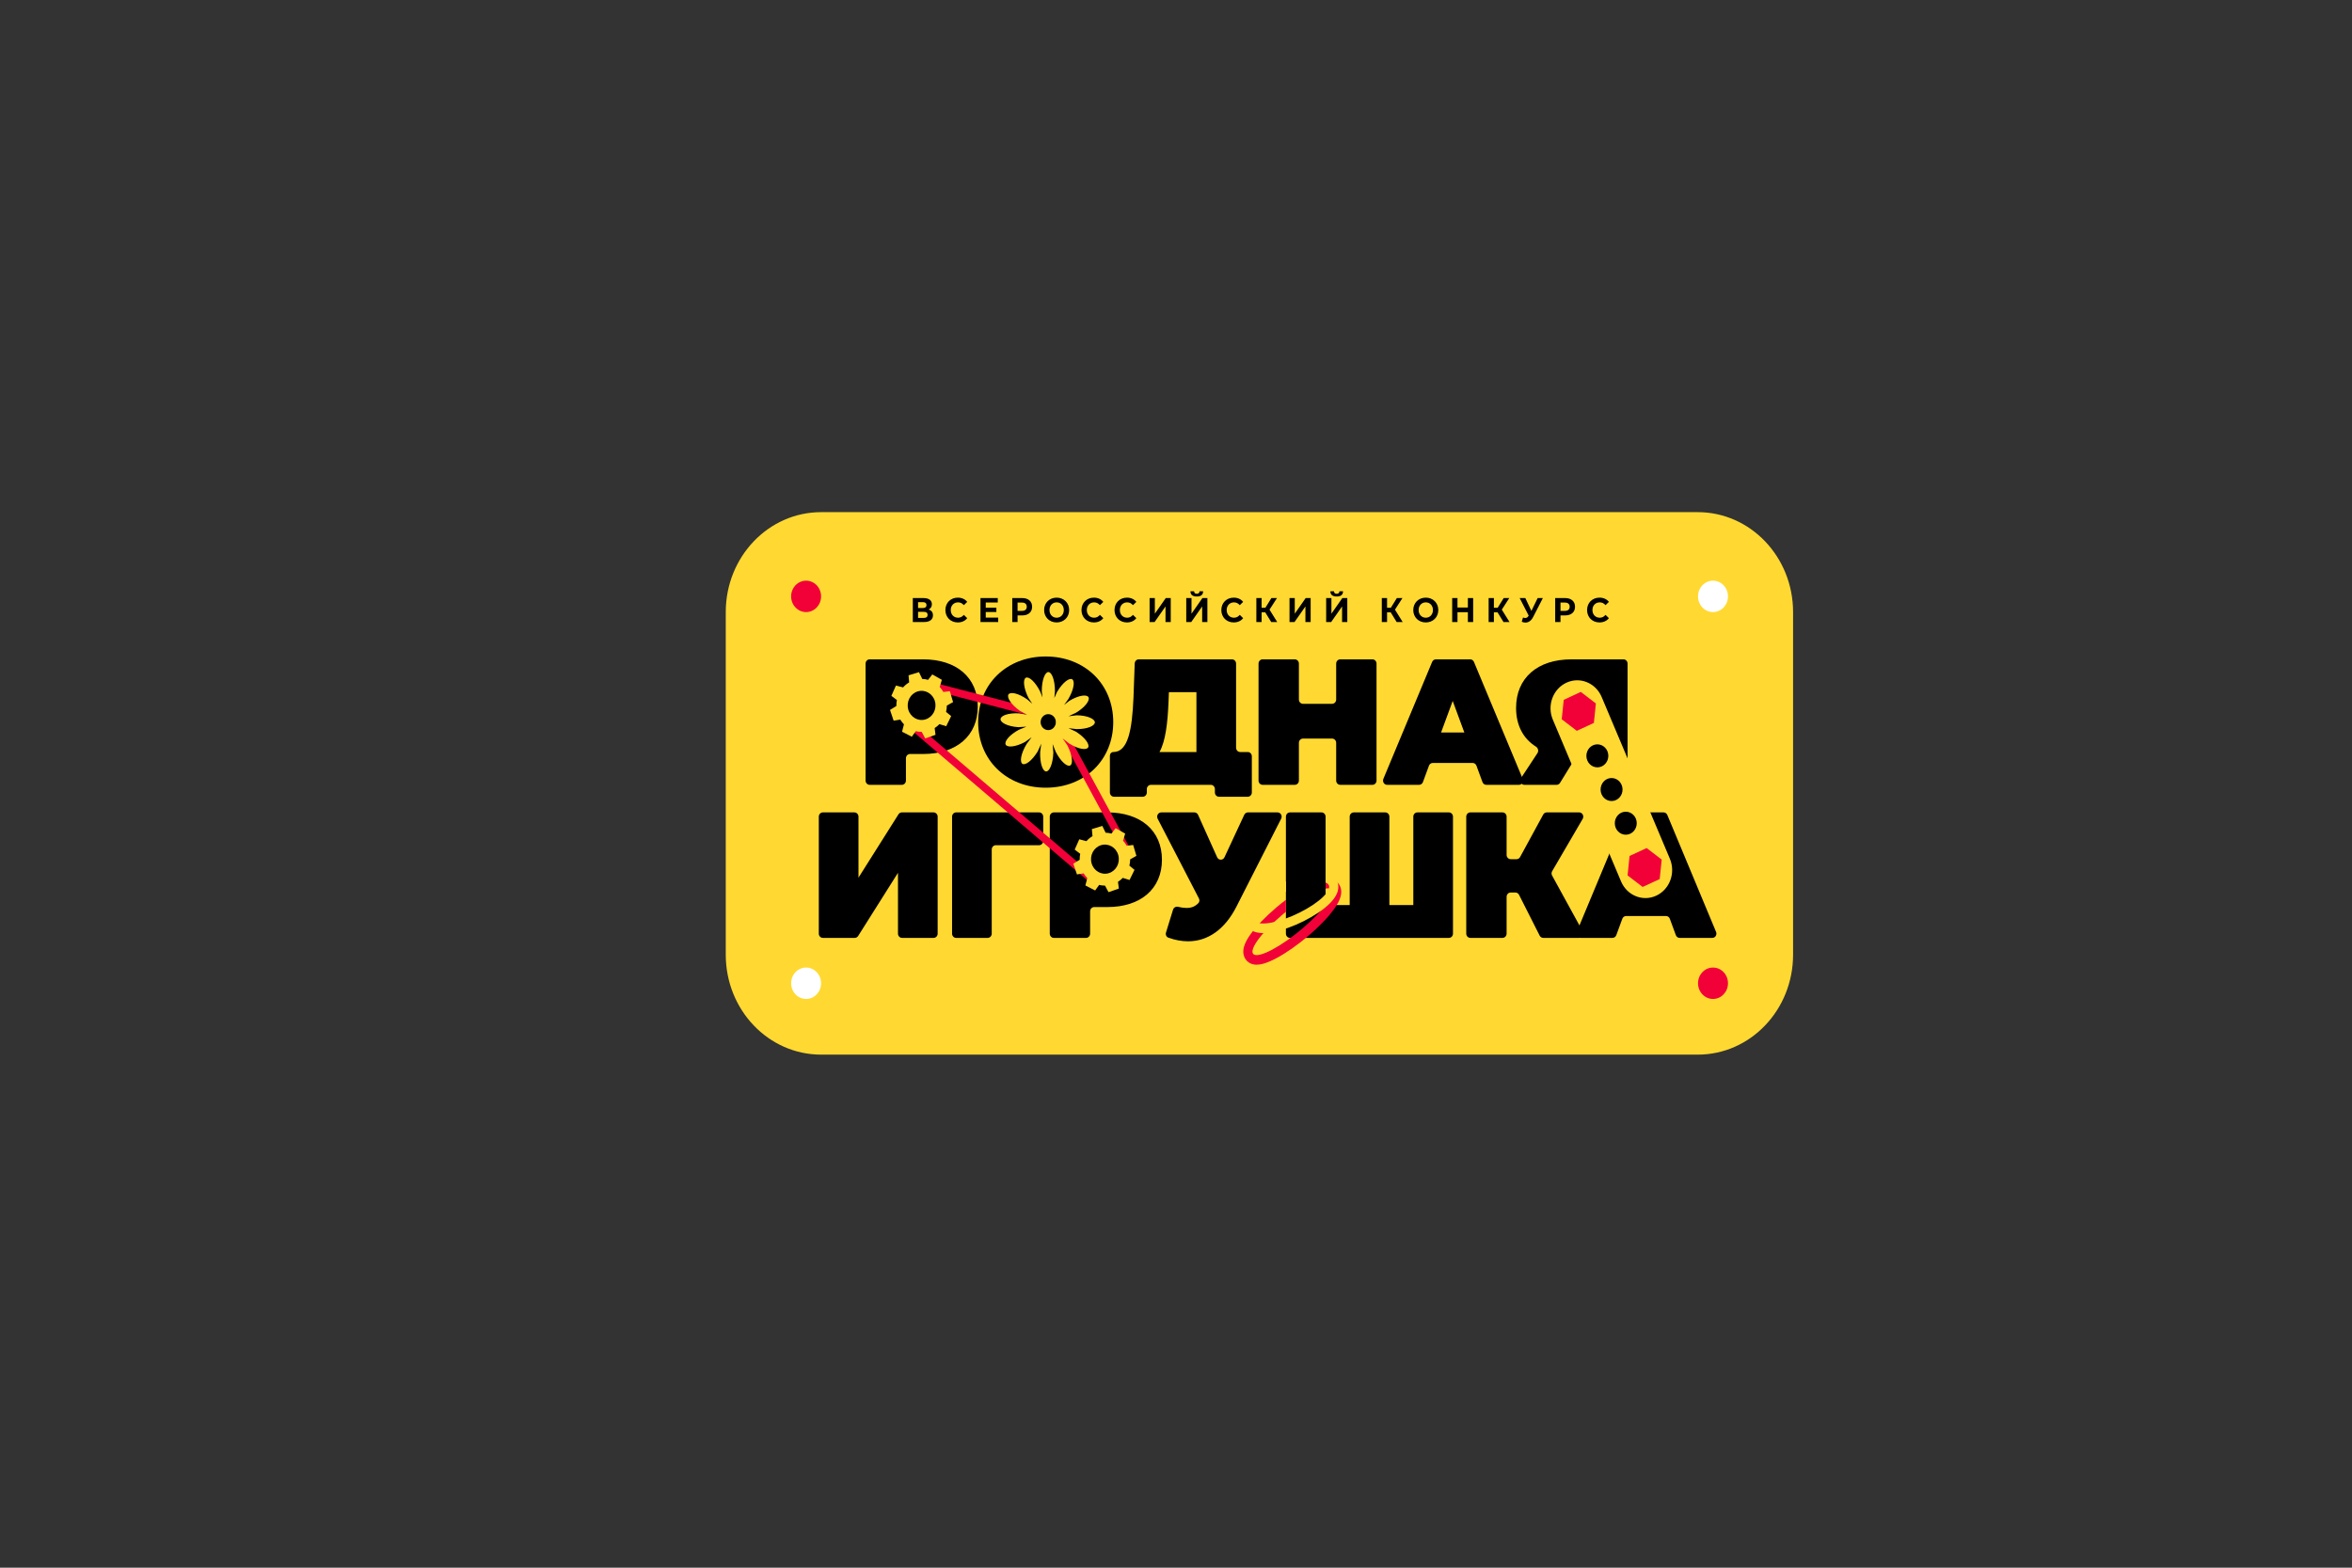 <?xml version="1.0" encoding="UTF-8"?>
<svg id="_Слой_1" data-name="Слой 1" xmlns="http://www.w3.org/2000/svg" viewBox="0 0 900 600">
  <rect x="0" y="0" width="900" height="600" fill="#333333" stroke="none"/>
  <defs>
    <style>
      .cls-1 {
        fill: #fff;
      }

      .cls-2, .cls-3 {
        fill: #ffd931;
      }

      .cls-4 {
        fill: #f20038;
      }

      .cls-3 {
        fill-rule: evenodd;
      }
    </style>
  </defs>
  <path class="cls-2" d="M277.715,234.263c0-21.123,16.33-38.246,36.475-38.246h335.461c20.144,0,36.475,17.123,36.475,38.246v131.13c0,21.123-16.33,38.246-36.475,38.246H314.19c-20.144,0-36.475-17.123-36.475-38.246V234.263Z"/>
  <path d="M615.14,273.364c0,6.649-5.14,12.039-11.481,12.039-6.341,0-11.481-5.39-11.481-12.039s5.14-12.039,11.481-12.039c6.341,0,11.481,5.39,11.481,12.039Z"/>
  <path d="M642.443,332.679c0,6.649-5.14,12.039-11.481,12.039s-11.481-5.39-11.481-12.039,5.14-12.039,11.481-12.039,11.481,5.39,11.481,12.039Z"/>
  <path d="M352.288,276.089c4.253,0,6.282-2.127,6.282-5.626s-2.028-5.626-6.282-5.626h-4.068c-.861,0-1.559,.732-1.559,1.635v7.983c0,.903,.698,1.635,1.559,1.635h4.068Zm.982-23.74c12.76,0,20.874,6.998,20.874,18.114s-8.114,18.114-20.874,18.114h-5.05c-.861,0-1.559,.732-1.559,1.635v8.532c0,.903-.698,1.635-1.559,1.635h-12.325c-.861,0-1.559-.732-1.559-1.635v-44.76c0-.903,.698-1.635,1.559-1.635h20.492Z"/>
  <path d="M400.14,288.371c5.693,0,10.273-4.528,10.273-12.007s-4.58-12.007-10.273-12.007-10.273,4.528-10.273,12.007,4.58,12.007,10.273,12.007Zm0,13.105c-14.919,0-25.847-10.566-25.847-25.112s10.928-25.112,25.847-25.112,25.847,10.566,25.847,25.112-10.928,25.112-25.847,25.112Z"/>
  <path d="M447.149,268.336c-.327,8.508-1.178,15.369-3.468,19.486h14.134v-22.917h-10.535l-.131,3.431Zm25.847,17.851c0,.903,.698,1.635,1.559,1.635h2.902c.861,0,1.559,.732,1.559,1.635v13.842c0,.903-.698,1.635-1.559,1.635h-11.016c-.861,0-1.559-.732-1.559-1.635v-1.286c0-.903-.698-1.635-1.559-1.635h-22.925c-.861,0-1.559,.732-1.559,1.635v1.286c0,.903-.698,1.635-1.559,1.635h-11.016c-.861,0-1.559-.732-1.559-1.635v-14.104c0-.758,.586-1.372,1.309-1.372,5.693,0,7.198-8.645,7.721-20.858l.467-13.041c.031-.878,.72-1.573,1.558-1.573h35.677c.861,0,1.559,.732,1.559,1.635v32.203Z"/>
  <path d="M511.292,253.984c0-.903,.698-1.635,1.559-1.635h12.324c.861,0,1.559,.732,1.559,1.635v44.76c0,.903-.698,1.635-1.559,1.635h-12.324c-.861,0-1.559-.732-1.559-1.635v-14.433c0-.903-.698-1.635-1.559-1.635h-11.147c-.861,0-1.559,.732-1.559,1.635v14.433c0,.903-.698,1.635-1.559,1.635h-12.325c-.861,0-1.559-.732-1.559-1.635v-44.76c0-.903,.698-1.635,1.559-1.635h12.325c.861,0,1.559,.732,1.559,1.635v13.747c0,.903,.698,1.635,1.559,1.635h11.147c.861,0,1.559-.732,1.559-1.635v-13.747Z"/>
  <path d="M551.433,280.343h8.899l-4.449-12.076-4.45,12.076Zm17.298,20.035c-.645,0-1.223-.416-1.455-1.047l-2.306-6.277c-.232-.631-.81-1.047-1.455-1.047h-15.265c-.645,0-1.223,.416-1.455,1.047l-2.306,6.277c-.232,.631-.81,1.047-1.455,1.047h-12.251c-1.124,0-1.879-1.21-1.428-2.289l18.66-44.76c.248-.595,.809-.98,1.428-.98h13.141c.62,0,1.18,.385,1.428,.98l18.66,44.76c.45,1.08-.304,2.289-1.428,2.289h-12.513Z"/>
  <path d="M601.594,264.836c-3.926,0-5.889,1.921-5.889,5.832,0,4.048,2.028,6.107,5.889,6.107h4.461c.861,0,1.559-.732,1.559-1.635v-8.669c0-.903-.698-1.635-1.559-1.635h-4.461Zm-.262-12.488h19.903c.861,0,1.559,.732,1.559,1.635v44.76c0,.903-.698,1.635-1.559,1.635h-12.063c-.861,0-1.559-.732-1.559-1.635v-8.12c0-.903-.698-1.635-1.559-1.635h-1.713c-.53,0-1.023,.282-1.311,.749l-6.081,9.892c-.287,.467-.781,.749-1.31,.749h-12.343c-1.256,0-1.997-1.479-1.283-2.563l6.296-9.568c.548-.833,.246-1.977-.582-2.496-4.871-3.052-7.596-8.173-7.596-14.808,0-11.458,8.179-18.594,21.201-18.594Z"/>
  <ellipse cx="400.917" cy="276.301" rx="14.282" ry="14.975"/>
  <ellipse cx="353.311" cy="269.254" rx="11.481" ry="12.039"/>
  <path d="M314.876,358.959c-.861,0-1.559-.732-1.559-1.635v-44.76c0-.903,.698-1.635,1.559-1.635h12.063c.861,0,1.559,.732,1.559,1.635v23.34l15.307-24.243c.289-.457,.777-.732,1.3-.732h12.13c.861,0,1.559,.732,1.559,1.635v44.76c0,.903-.698,1.635-1.559,1.635h-12.063c-.861,0-1.559-.732-1.559-1.635v-23.272l-15.242,24.173c-.289,.458-.777,.733-1.3,.733h-12.195Z"/>
  <path d="M397.63,310.929c.861,0,1.559,.732,1.559,1.635v9.287c0,.903-.698,1.635-1.559,1.635h-16.578c-.861,0-1.559,.732-1.559,1.635v32.203c0,.903-.698,1.635-1.559,1.635h-12.063c-.861,0-1.559-.732-1.559-1.635v-44.76c0-.903,.698-1.635,1.559-1.635h31.759Z"/>
  <path d="M422.767,334.67c4.253,0,6.282-2.127,6.282-5.626s-2.028-5.626-6.282-5.626h-4.068c-.861,0-1.559,.732-1.559,1.635v7.983c0,.903,.698,1.635,1.559,1.635h4.068Zm.982-23.74c12.76,0,20.874,6.999,20.874,18.114s-8.114,18.114-20.874,18.114h-5.05c-.861,0-1.559,.732-1.559,1.635v8.532c0,.903-.698,1.635-1.559,1.635h-12.325c-.861,0-1.559-.732-1.559-1.635v-44.76c0-.903,.698-1.635,1.559-1.635h20.493Z"/>
  <path d="M476.121,311.847c.261-.561,.805-.918,1.401-.918h11.347c1.177,0,1.929,1.315,1.376,2.404l-17.165,33.755c-4.384,8.577-10.862,13.174-18.453,13.174-2.398,0-4.938-.448-7.54-1.388-.773-.279-1.165-1.166-.913-1.982l2.693-8.727c.257-.833,1.092-1.298,1.906-1.106,1.244,.294,2.307,.441,3.264,.441,1.923,0,3.293-.581,4.534-1.863,.45-.465,.504-1.193,.202-1.775l-15.789-30.518c-.564-1.089,.189-2.414,1.37-2.414h12.685c.604,0,1.153,.365,1.41,.938l7.289,16.22c.558,1.241,2.237,1.253,2.811,.02l7.57-16.26Z"/>
  <path d="M540.807,312.564c0-.903,.698-1.635,1.559-1.635h12.063c.861,0,1.559,.732,1.559,1.635v44.76c0,.903-.698,1.635-1.559,1.635h-60.812c-.861,0-1.559-.732-1.559-1.635v-44.76c0-.903,.698-1.635,1.559-1.635h12.063c.861,0,1.559,.732,1.559,1.635v33.838h9.226v-33.838c0-.903,.698-1.635,1.559-1.635h12.063c.861,0,1.559,.732,1.559,1.635v33.838h9.161v-33.838Z"/>
  <path d="M604.284,310.929c1.218,0,1.965,1.399,1.33,2.488l-11.677,20.013c-.297,.51-.306,1.15-.021,1.668l11.741,21.41c.598,1.09-.152,2.45-1.352,2.45h-13.773c-.577,0-1.107-.335-1.377-.87l-7.89-15.62c-.27-.535-.8-.87-1.378-.87h-1.821c-.861,0-1.559,.732-1.559,1.635v14.09c0,.903-.698,1.635-1.559,1.635h-12.325c-.861,0-1.559-.732-1.559-1.635v-44.76c0-.903,.698-1.635,1.559-1.635h12.325c.861,0,1.559,.732,1.559,1.635v14.639c0,.903,.698,1.635,1.559,1.635h2.247c.56,0,1.077-.315,1.354-.824l8.852-16.259c.277-.51,.794-.824,1.354-.824h12.41Z"/>
  <path d="M626.246,336.7c-.395,1.071,.359,2.224,1.454,2.224h4.352c1.095,0,1.849-1.153,1.454-2.224l-2.176-5.905c-.514-1.394-2.395-1.394-2.908,0l-2.176,5.905Zm16.478,22.259c-.645,0-1.223-.416-1.455-1.047l-2.306-6.277c-.232-.631-.81-1.047-1.455-1.047h-15.265c-.645,0-1.223,.416-1.455,1.047l-2.306,6.277c-.232,.631-.81,1.047-1.455,1.047h-12.251c-1.124,0-1.879-1.209-1.428-2.289l18.66-44.76c.248-.595,.809-.98,1.428-.98h13.141c.619,0,1.18,.385,1.428,.98l18.66,44.76c.45,1.08-.304,2.289-1.428,2.289h-12.513Z"/>
  <ellipse cx="421.71" cy="328.645" rx="11.481" ry="12.039"/>
  <path class="cls-2" d="M599.402,261.284c5.163-2.393,11.199,.055,13.481,5.469l26.103,61.913c2.283,5.414-.052,11.743-5.215,14.136-5.163,2.393-11.199-.055-13.481-5.469l-26.103-61.913c-2.283-5.414,.052-11.743,5.215-14.136Z"/>
  <polygon class="cls-4" points="604.898 264.82 610.664 269.237 609.899 276.681 603.368 279.709 597.602 275.292 598.367 267.847 604.898 264.82"/>
  <polygon class="cls-4" points="630.091 324.574 635.857 328.991 635.092 336.436 628.561 339.463 622.795 335.046 623.56 327.602 630.091 324.574"/>
  <path d="M615.436,289.185c.052,2.432-1.786,4.448-4.105,4.503-2.32,.055-4.242-1.872-4.294-4.304-.052-2.432,1.786-4.448,4.105-4.503,2.319-.055,4.242,1.872,4.294,4.304Z"/>
  <path d="M620.872,302.077c.052,2.432-1.786,4.448-4.105,4.503-2.319,.055-4.242-1.872-4.294-4.304-.052-2.432,1.786-4.448,4.105-4.503,2.319-.055,4.242,1.872,4.294,4.304Z"/>
  <path d="M626.306,314.968c.052,2.432-1.785,4.448-4.105,4.503-2.319,.055-4.242-1.872-4.294-4.304-.052-2.432,1.786-4.448,4.105-4.503,2.32-.055,4.242,1.872,4.294,4.304Z"/>
  <polygon class="cls-4" points="404.334 278.917 431.616 329.183 434.05 327.731 406.768 277.465 404.334 278.917"/>
  <polygon class="cls-4" points="354.938 263.677 396.13 274.384 396.804 271.534 355.612 260.827 354.938 263.677"/>
  <polygon class="cls-4" points="346.207 277.285 419.48 339.813 421.247 337.536 347.975 275.008 346.207 277.285"/>
  <path class="cls-3" d="M403.507,274.622c-.528-.789-1.402-1.305-2.391-1.305-1.611,0-2.918,1.37-2.918,3.059s1.306,3.059,2.918,3.059c.941,0,1.778-.467,2.312-1.193,.03-.098,.071-.193,.124-.284,.057-.099,.122-.187,.197-.262,.141-.307,.233-.643,.269-.997-.034-.122-.049-.248-.048-.379,.001-.114,.014-.222,.041-.325-.049-.415-.178-.804-.369-1.15-.038-.051-.073-.106-.105-.164-.011-.02-.021-.039-.031-.059Zm.172-10.066c-.071,.962-.148,1.821-.232,2.587,.296-.689,.636-1.453,1.022-2.302,2.183-3.685,4.751-5.548,5.834-4.842s.63,3.945-1.553,7.63c-.577,.824-1.102,1.547-1.58,2.178,.593-.479,1.267-1.007,2.027-1.592,3.586-2.163,6.689-2.53,7.325-1.371,.636,1.16-1.225,3.788-4.811,5.952-1.072,.536-2.008,.977-2.824,1.334,.879-.124,1.902-.245,3.088-.371,4.137,.043,6.988,1.378,6.975,2.716-.013,1.338-2.889,2.613-7.026,2.569-1.176-.108-2.191-.225-3.063-.351,.814,.36,1.75,.797,2.827,1.317,3.544,2.238,5.355,4.905,4.697,6.051s-3.753,.715-7.297-1.524c-.964-.721-1.784-1.363-2.477-1.938,.529,.745,1.125,1.623,1.805,2.648,1.971,3.814,2.241,7.076,1.119,7.713-1.122,.637-3.58-1.381-5.551-5.195-.482-1.135-.879-2.126-1.198-2.989,.095,.924,.185,1.998,.274,3.243-.147,4.335-1.492,7.29-2.767,7.242-1.275-.048-2.417-3.095-2.27-7.43,.134-1.235,.271-2.299,.414-3.213-.365,.846-.807,1.819-1.333,2.94-2.224,3.658-4.813,5.488-5.889,4.769-1.076-.719-.585-3.953,1.639-7.61,.713-.994,1.347-1.838,1.913-2.55-.724,.535-1.576,1.139-2.571,1.825-3.687,1.969-6.803,2.169-7.382,.976-.579-1.192,1.408-3.718,5.095-5.686,1.094-.476,2.048-.866,2.879-1.178-.883,.076-1.909,.143-3.098,.204-4.129-.265-6.912-1.751-6.834-3.086s3.012-2.454,7.142-2.19c1.173,.172,2.183,.343,3.05,.516-.797-.404-1.712-.892-2.765-1.47-3.43-2.425-5.109-5.186-4.396-6.295s3.783-.513,7.214,1.912c.721,.6,1.358,1.148,1.918,1.649-.441-.648-.927-1.386-1.465-2.219-1.927-3.839-2.16-7.103-1.031-7.727,1.129-.623,3.564,1.426,5.491,5.265,.343,.834,.64,1.589,.896,2.274-.09-.714-.18-1.506-.273-2.384,0-4.338,1.244-7.341,2.52-7.341s2.52,3.003,2.52,7.341Z"/>
  <path class="cls-3" d="M417.694,330.38c.817,2.959,3.767,4.662,6.589,3.805,2.822-.857,4.446-3.95,3.629-6.909-.817-2.959-3.767-4.662-6.589-3.805-2.822,.857-4.446,3.95-3.629,6.909Zm.115-13.061l3.993-1.213,1.265,2.599c.757,.022,1.503,.137,2.221,.339l1.607-2.069,3.661,2.065-.819,2.742c.528,.57,.995,1.21,1.388,1.91l2.489-.293,1.235,4.162-2.39,1.342c-.005,.82-.107,1.628-.295,2.408l1.959,1.607-1.897,3.879-2.607-.797c-.541,.567-1.15,1.07-1.819,1.494l.327,2.594-3.944,1.377-1.343-2.509c-.768,.004-1.524-.09-2.256-.271l-1.523,2.127-3.736-1.912,.729-2.827c-.527-.539-.999-1.145-1.402-1.811l-2.547,.407-1.391-4.108,2.433-1.499c-.018-.779,.051-1.548,.2-2.294l-2.108-1.592,1.749-3.954,2.739,.716c.664-.751,1.443-1.403,2.317-1.921l-.237-2.697Z"/>
  <path class="cls-4" d="M511.025,337.118c-.997-.638-2.054-.786-2.857-.791-.311-.002-.622,.017-.932,.052v3.705c.335-.06,.639-.089,.91-.087,.442,.003,.796,.088,1.056,.254,.26,.166,.424,.412,.491,.735,.066,.322,.036,.72-.094,1.188-.258,.937-.906,2.139-1.903,3.537-.998,1.398-2.328,2.965-3.914,4.612-1.586,1.647-3.397,3.34-5.329,4.985-1.932,1.644-3.948,3.207-5.933,4.599-1.985,1.392-3.899,2.585-5.633,3.512-1.734,.927-3.255,1.57-4.476,1.891-.61,.161-1.139,.24-1.581,.237-.442-.003-.796-.088-1.056-.254-.26-.166-.424-.412-.491-.735-.066-.322-.036-.72,.094-1.188,.259-.937,.906-2.139,1.903-3.537,.998-1.398,2.328-2.965,3.914-4.612,1.586-1.647,3.397-3.34,5.329-4.985,.51-.434,1.025-.862,1.544-1.282v-4.583c-1.266,.961-2.525,1.973-3.75,3.016-2.012,1.712-3.91,3.486-5.586,5.227-1.67,1.734-3.124,3.438-4.254,5.021-1.084,1.519-2.03,3.143-2.464,4.717-.22,.798-.386,1.854-.152,2.985,.26,1.261,.975,2.38,2.089,3.092,.997,.638,2.054,.786,2.857,.791,.83,.006,1.668-.14,2.456-.347,1.574-.415,3.356-1.189,5.213-2.181,1.881-1.005,3.915-2.277,5.989-3.731,2.078-1.457,4.18-3.087,6.193-4.8,2.012-1.712,3.91-3.486,5.586-5.227,1.67-1.734,3.124-3.438,4.254-5.021,1.084-1.519,2.03-3.143,2.464-4.717,.22-.798,.386-1.854,.152-2.985-.26-1.261-.975-2.38-2.089-3.092Z"/>
  <path class="cls-3" d="M492.066,337.253c-.809,.357-1.613,.736-2.407,1.132-1.961,.981-3.837,2.065-5.521,3.198-1.676,1.127-3.179,2.314-4.394,3.511-1.167,1.15-2.257,2.493-2.863,3.976-.635,1.552-.917,3.869,.668,5.812,1.305,1.6,3.219,2.047,4.583,2.18,1.509,.148,3.225-.004,4.99-.339,1.792-.339,3.737-.887,5.726-1.595,1.993-.71,4.025-1.58,5.988-2.561,1.962-.981,3.837-2.065,5.521-3.197,1.676-1.127,3.18-2.315,4.394-3.511,1.167-1.15,2.257-2.493,2.863-3.976,.635-1.552,.917-3.869-.668-5.812-1.045-1.281-2.479-1.823-3.71-2.056v3.773c.464,.159,.817,.383,1.05,.669,.397,.486,.449,1.153,.111,1.98-.331,.811-1.026,1.745-2.043,2.747-1.018,1.003-2.338,2.055-3.886,3.096s-3.294,2.052-5.138,2.974c-1.844,.922-3.749,1.737-5.607,2.399-1.858,.662-3.633,1.157-5.223,1.458-1.59,.301-2.964,.402-4.043,.296-1.081-.106-1.844-.416-2.248-.911-.397-.486-.449-1.153-.111-1.98,.332-.811,1.026-1.745,2.043-2.747,1.017-1.003,2.338-2.055,3.886-3.096,1.548-1.042,3.294-2.052,5.138-2.974,.299-.149,.599-.296,.9-.439v-4.006Z"/>
  <path class="cls-3" d="M347.542,271.532c.817,2.959,3.767,4.662,6.589,3.805,2.821-.857,4.446-3.95,3.629-6.909-.817-2.959-3.767-4.662-6.589-3.805-2.822,.857-4.446,3.95-3.629,6.909Zm.114-13.063l3.993-1.213,1.267,2.602c.756,.021,1.5,.137,2.217,.338l1.609-2.072,3.661,2.065-.819,2.743c.528,.57,.996,1.21,1.389,1.91l2.49-.293,1.235,4.162-2.39,1.342c-.005,.821-.107,1.63-.295,2.41l1.957,1.605-1.897,3.879-2.604-.796c-.541,.567-1.15,1.07-1.82,1.494l.327,2.594-3.944,1.377-1.343-2.509c-.768,.004-1.526-.09-2.258-.272l-1.522,2.126-3.736-1.912,.729-2.826c-.527-.539-.998-1.144-1.4-1.808l-2.547,.407-1.391-4.107,2.432-1.498c-.018-.779,.051-1.549,.2-2.296l-2.107-1.592,1.749-3.954,2.738,.716c.664-.752,1.443-1.403,2.317-1.921l-.238-2.7Z"/>
  <ellipse class="cls-4" cx="308.458" cy="228.252" rx="5.732" ry="6.01"/>
  <ellipse class="cls-1" cx="655.488" cy="228.252" rx="5.732" ry="6.01"/>
  <ellipse class="cls-1" cx="308.458" cy="376.32" rx="5.732" ry="6.01"/>
  <ellipse class="cls-4" cx="655.488" cy="376.32" rx="5.732" ry="6.01"/>
  <path d="M612.04,238.226c-2.714,0-4.74-1.98-4.74-4.747s2.026-4.747,4.752-4.747c1.513,0,2.776,.577,3.602,1.626l-1.3,1.259c-.588-.708-1.326-1.075-2.201-1.075-1.638,0-2.801,1.206-2.801,2.937s1.163,2.937,2.801,2.937c.875,0,1.613-.367,2.201-1.088l1.3,1.259c-.825,1.062-2.088,1.639-3.614,1.639Zm-13.264-4.419c1.238,0,1.863-.59,1.863-1.587,0-1.01-.625-1.6-1.863-1.6h-1.65v3.186h1.65Zm.113-4.917c2.338,0,3.802,1.272,3.802,3.331,0,2.046-1.463,3.318-3.802,3.318h-1.763v2.531h-2.026v-9.179h3.789Zm-10.492,0h1.988l-3.727,7.265c-.725,1.416-1.763,2.124-2.939,2.124-.463,0-.938-.105-1.426-.315l.488-1.613c.325,.105,.613,.17,.875,.17,.5,0,.888-.236,1.226-.787l.075-.105-3.452-6.74h2.163l2.326,4.93,2.401-4.93Zm-13.076,9.179l-2.276-3.698h-1.401v3.698h-2.014v-9.179h2.014v3.711h1.451l2.301-3.711h2.139l-2.864,4.432,2.951,4.747h-2.301Zm-13.636-9.179h2.026v9.179h-2.026v-3.763h-3.977v3.763h-2.026v-9.179h2.026v3.619h3.977v-3.619Zm-16.105,7.527c1.563,0,2.739-1.193,2.739-2.937s-1.175-2.937-2.739-2.937c-1.563,0-2.739,1.193-2.739,2.937s1.176,2.937,2.739,2.937Zm0,1.81c-2.764,0-4.79-2.019-4.79-4.747s2.026-4.747,4.79-4.747c2.752,0,4.79,2.006,4.79,4.747s-2.038,4.747-4.79,4.747Zm-11.142-.157l-2.276-3.698h-1.401v3.698h-2.014v-9.179h2.014v3.711h1.451l2.301-3.711h2.139l-2.864,4.432,2.951,4.747h-2.301Zm-26.981,0v-9.179h2.014v5.979l4.177-5.979h1.901v9.179h-2.001v-5.966l-4.177,5.966h-1.913Zm4.039-9.769c-1.663,0-2.414-.721-2.426-2.006h1.388c.013,.629,.35,.957,1.038,.957,.663,0,1.026-.328,1.038-.957h1.388c-.012,1.285-.788,2.006-2.426,2.006Zm-18.062,9.769v-9.179h2.013v5.979l4.177-5.979h1.901v9.179h-2.001v-5.966l-4.177,5.966h-1.913Zm-7.002,0l-2.276-3.698h-1.401v3.698h-2.013v-9.179h2.013v3.711h1.451l2.301-3.711h2.138l-2.864,4.432,2.951,4.747h-2.301Zm-14.351,.157c-2.714,0-4.74-1.98-4.74-4.747s2.026-4.747,4.752-4.747c1.513,0,2.776,.577,3.602,1.626l-1.301,1.259c-.588-.708-1.326-1.075-2.201-1.075-1.638,0-2.801,1.206-2.801,2.937s1.163,2.937,2.801,2.937c.875,0,1.613-.367,2.201-1.088l1.301,1.259c-.825,1.062-2.088,1.639-3.614,1.639Zm-18.162-.157v-9.179h2.013v5.979l4.177-5.979h1.901v9.179h-2.001v-5.966l-4.177,5.966h-1.913Zm4.039-9.769c-1.663,0-2.414-.721-2.426-2.006h1.388c.013,.629,.35,.957,1.038,.957,.663,0,1.026-.328,1.038-.957h1.388c-.013,1.285-.788,2.006-2.426,2.006Zm-18.062,9.769v-9.179h2.013v5.979l4.177-5.979h1.901v9.179h-2.001v-5.966l-4.177,5.966h-1.913Zm-8.686,.157c-2.714,0-4.74-1.98-4.74-4.747s2.026-4.747,4.752-4.747c1.513,0,2.776,.577,3.602,1.626l-1.301,1.259c-.588-.708-1.326-1.075-2.201-1.075-1.638,0-2.801,1.206-2.801,2.937s1.163,2.937,2.801,2.937c.875,0,1.613-.367,2.201-1.088l1.301,1.259c-.825,1.062-2.088,1.639-3.614,1.639Zm-12.642,0c-2.714,0-4.74-1.98-4.74-4.747s2.026-4.747,4.752-4.747c1.513,0,2.776,.577,3.602,1.626l-1.301,1.259c-.588-.708-1.326-1.075-2.201-1.075-1.638,0-2.801,1.206-2.801,2.937s1.163,2.937,2.801,2.937c.875,0,1.613-.367,2.201-1.088l1.301,1.259c-.825,1.062-2.088,1.639-3.614,1.639Zm-14.241-1.81c1.563,0,2.739-1.193,2.739-2.937s-1.176-2.937-2.739-2.937-2.739,1.193-2.739,2.937,1.176,2.937,2.739,2.937Zm0,1.81c-2.764,0-4.79-2.019-4.79-4.747s2.026-4.747,4.79-4.747c2.751,0,4.79,2.006,4.79,4.747s-2.038,4.747-4.79,4.747Zm-13.301-4.419c1.238,0,1.863-.59,1.863-1.587,0-1.01-.625-1.6-1.863-1.6h-1.651v3.186h1.651Zm.113-4.917c2.338,0,3.802,1.272,3.802,3.331,0,2.046-1.463,3.318-3.802,3.318h-1.763v2.531h-2.026v-9.179h3.789Zm-13.942,7.474h4.765v1.705h-6.778v-9.179h6.615v1.705h-4.602v1.993h4.064v1.652h-4.064v2.124Zm-10.7,1.862c-2.714,0-4.74-1.98-4.74-4.747s2.026-4.747,4.752-4.747c1.513,0,2.776,.577,3.602,1.626l-1.301,1.259c-.588-.708-1.326-1.075-2.201-1.075-1.638,0-2.801,1.206-2.801,2.937s1.163,2.937,2.801,2.937c.875,0,1.613-.367,2.201-1.088l1.301,1.259c-.825,1.062-2.088,1.639-3.614,1.639Zm-12.97-1.731c.938,0,1.426-.38,1.426-1.18,0-.774-.488-1.141-1.426-1.141h-2.226v2.321h2.226Zm-2.226-6.032v2.229h1.888c.875,0,1.338-.38,1.338-1.115,0-.721-.463-1.115-1.338-1.115h-1.888Zm4.052,2.819c1.063,.328,1.651,1.088,1.651,2.203,0,1.6-1.188,2.583-3.402,2.583h-4.314v-9.179h4.077c2.026,0,3.226,.852,3.226,2.373,0,.931-.463,1.626-1.238,2.019Z"/>
</svg>